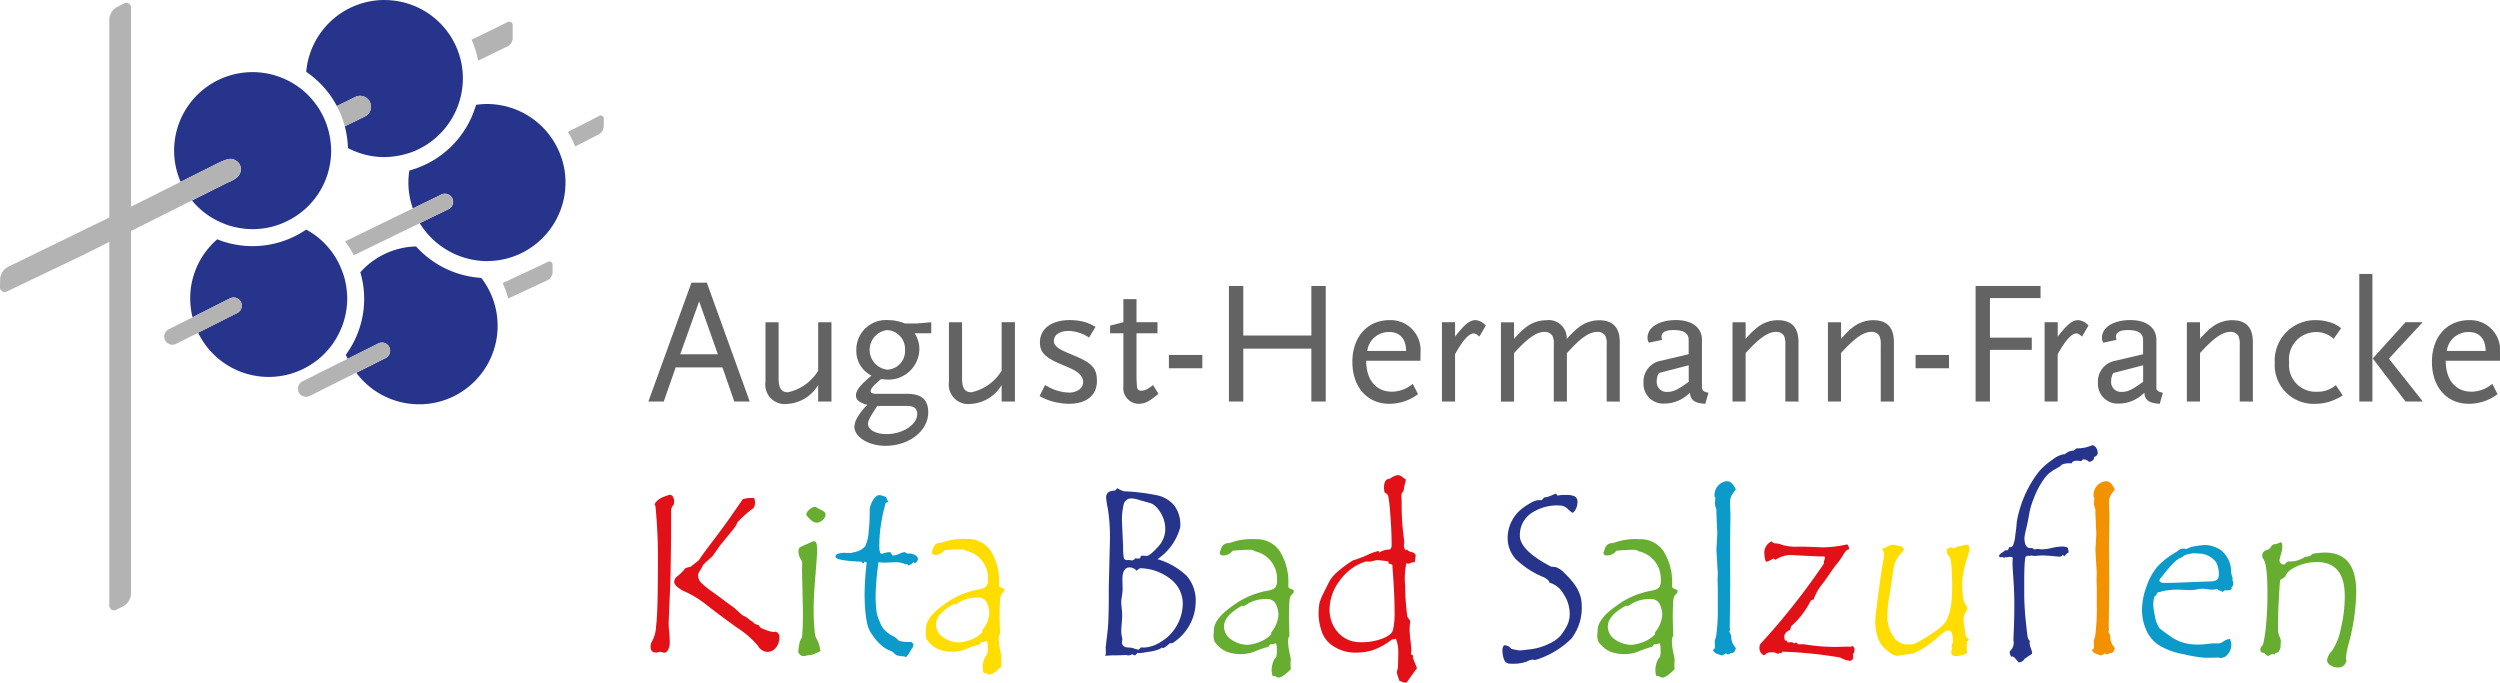 <svg xmlns="http://www.w3.org/2000/svg" id="Ebene_1" data-name="Ebene 1" viewBox="0 0 222.682 60.797"><defs><style>.cls-1{fill:#646363;}.cls-2{fill:#27348b;}.cls-3{fill:#b3b3b3;}.cls-4{fill:#e21017;}.cls-5{fill:#67ad2f;}.cls-6{fill:#0c9acb;}.cls-7{fill:#fd0;}.cls-8{fill:#f39200;}</style></defs><title>AHFKita_BS_Logo_2019</title><path class="cls-1" d="M240.057,268.774l-1.685,4.708h3.352Zm3.132,8.918-1.059-3.04h-4.163l-1.061,3.04h-1.371l3.835-10.586h1.372l3.82,10.586Z" transform="translate(-177.782 -241.928)"></path><path class="cls-1" d="M250.658,277.692v-1.465a3.44,3.44,0,0,1-2.807,1.684,1.731,1.731,0,0,1-1.886-1.98v-5.3h1.169v5.006c0,.872.25,1.231.842,1.231a4.2,4.2,0,0,0,2.682-1.918v-4.319h1.185v7.063Z" transform="translate(-177.782 -241.928)"></path><path class="cls-1" d="M256.8,271.331a1.774,1.774,0,0,0,.016,3.523,1.649,1.649,0,0,0,1.576-1.76,1.671,1.671,0,0,0-1.592-1.763m1.762,6.752h-2.635l-.233.358c-.452.7-.594.982-.594,1.247,0,.53.7.905,1.655.905,1.433,0,2.727-.842,2.727-1.793,0-.484-.3-.717-.92-.717m.686-6.472a2.535,2.535,0,0,1,.423,1.466,2.754,2.754,0,0,1-2.746,2.665c-.093,0-.233-.014-.436-.029-.047,0-.125-.017-.234-.017-.655.546-.92.859-.92,1.061,0,.186.156.25.592.25h2.635c1.31,0,1.9.514,1.9,1.651,0,1.654-1.7,2.98-3.819,2.98-1.482,0-2.759-.781-2.759-1.7a1.752,1.752,0,0,1,.217-.734,5.04,5.04,0,0,1,.936-1.216c-.717-.2-1.014-.435-1.014-.841,0-.453.437-.982,1.388-1.762a2.444,2.444,0,0,1-1.355-2.245,2.645,2.645,0,0,1,2.822-2.7,3.969,3.969,0,0,1,1.5.3h1.075l1.278-.108v.981Z" transform="translate(-177.782 -241.928)"></path><path class="cls-1" d="M267,277.692v-1.465a3.44,3.44,0,0,1-2.807,1.684,1.731,1.731,0,0,1-1.886-1.98v-5.3h1.169v5.006c0,.872.25,1.231.842,1.231A4.2,4.2,0,0,0,267,274.948v-4.319h1.185v7.063Z" transform="translate(-177.782 -241.928)"></path><path class="cls-1" d="M273.029,277.9a5.714,5.714,0,0,1-.982-.1,5.013,5.013,0,0,1-1.668-.592l.483-.982c.234.125.4.218.53.28a4.115,4.115,0,0,0,1.622.391c.716,0,1.246-.391,1.246-.937a.929.929,0,0,0-.14-.483c-.28-.405-.608-.608-1.871-1.122-1.372-.577-1.839-1.061-1.839-1.917,0-1.233,1.027-2,2.682-2a5.974,5.974,0,0,1,.9.079,4,4,0,0,1,1.372.529l-.577.951a3.166,3.166,0,0,0-1.013-.467,3.024,3.024,0,0,0-.81-.125c-.795,0-1.31.359-1.31.888a.613.613,0,0,0,.171.437c.281.282.469.389,1.747.92,1.5.624,1.917,1.107,1.917,2.214,0,1.263-.919,2.028-2.463,2.028" transform="translate(-177.782 -241.928)"></path><path class="cls-1" d="M279.2,277.9a1.4,1.4,0,0,1-1.356-1.576v-4.709h-1.185v-.685l1.185-.3v-2.058h1.169v2.058h1.871v.982h-1.871v4.023l.015.312c.016.218.016.358.031.436.016.234.157.345.4.345.3,0,.531-.125,1.029-.5l.484.779c-.826.686-1.216.89-1.777.89" transform="translate(-177.782 -241.928)"></path><rect class="cls-1" x="104.117" y="31.617" width="2.978" height="1.185"></rect><polygon class="cls-1" points="116.807 35.764 116.807 31.055 110.743 31.055 110.743 35.764 109.464 35.764 109.464 25.473 110.743 25.473 110.743 29.886 116.807 29.886 116.807 25.473 118.087 25.473 118.087 35.764 116.807 35.764"></polygon><path class="cls-1" d="M301.5,271.5a1.933,1.933,0,0,0-1.932,1.685h3.461c-.016-1.091-.561-1.685-1.529-1.685m-2.026,2.558c0,1.714.873,2.759,2.307,2.759a2.932,2.932,0,0,0,1.84-.7l.468.92a4.251,4.251,0,0,1-2.558.859c-1.963,0-3.289-1.5-3.289-3.728s1.326-3.726,3.336-3.726a2.669,2.669,0,0,1,2.73,2.931v.687Z" transform="translate(-177.782 -241.928)"></path><path class="cls-1" d="M309.556,271.908c-.234-.2-.359-.281-.5-.281-.436,0-1,.64-1.668,1.855v4.21H306.22v-7.063h1.169v1.279c.874-1.123,1.31-1.466,1.839-1.466a1.406,1.406,0,0,1,.9.484Z" transform="translate(-177.782 -241.928)"></path><path class="cls-1" d="M320.891,277.692v-5a1.7,1.7,0,0,0-.108-.828.785.785,0,0,0-.719-.374c-.654,0-1.356.437-2.384,1.544l-.329.344v4.318h-1.169v-5a1.7,1.7,0,0,0-.108-.828.782.782,0,0,0-.719-.374c-.716,0-1.48.532-2.713,1.888v4.318h-1.168v-7.063h1.168v1.482a7.062,7.062,0,0,1,.967-.967,2.978,2.978,0,0,1,1.888-.7,1.611,1.611,0,0,1,1.84,1.683,7.19,7.19,0,0,1,.981-.981,2.975,2.975,0,0,1,1.887-.7c1.246,0,1.855.639,1.855,1.964v5.286Z" transform="translate(-177.782 -241.928)"></path><path class="cls-1" d="M328.2,274.465l-2.649.686a1.354,1.354,0,0,0-.2.764.875.875,0,0,0,.95.919c.531,0,.89-.171,1.9-.9Zm1.481,3.431c-.966-.064-1.31-.313-1.372-.983a3.792,3.792,0,0,1-.749.562,3.153,3.153,0,0,1-1.5.4,1.759,1.759,0,0,1-1.886-1.855,1.877,1.877,0,0,1,1.574-1.964l2.448-.578V272.2c0-.577-.436-.873-1.341-.873-.732,0-1.076.2-1.076.608a.7.7,0,0,0,.063.265l-1.186.25a.708.708,0,0,1-.124-.436c0-.936,1.029-1.576,2.542-1.576,1.418,0,2.307.671,2.307,1.762v4.335c.031.188.218.312.578.374Z" transform="translate(-177.782 -241.928)"></path><path class="cls-1" d="M336.808,277.692v-5a2.019,2.019,0,0,0-.108-.828.765.765,0,0,0-.718-.374c-.718,0-1.48.532-2.713,1.888v4.318H332.1v-7.063h1.17v1.482a6.843,6.843,0,0,1,.967-.967,2.971,2.971,0,0,1,1.886-.7c1.247,0,1.855.639,1.855,1.964v5.286Z" transform="translate(-177.782 -241.928)"></path><path class="cls-1" d="M345.305,277.692v-5a2.014,2.014,0,0,0-.109-.828.764.764,0,0,0-.718-.374c-.718,0-1.48.532-2.712,1.888v4.318H340.6v-7.063h1.17v1.482a6.847,6.847,0,0,1,.966-.967,2.971,2.971,0,0,1,1.886-.7c1.247,0,1.856.639,1.856,1.964v5.286Z" transform="translate(-177.782 -241.928)"></path><rect class="cls-1" x="170.626" y="31.617" width="2.978" height="1.185"></rect><polygon class="cls-1" points="177.251 26.55 177.251 30.074 180.976 30.074 180.976 31.165 177.251 31.165 177.251 35.764 175.971 35.764 175.971 25.473 181.757 25.473 181.757 26.55 177.251 26.55"></polygon><path class="cls-1" d="M363.235,271.908c-.233-.2-.359-.281-.5-.281-.436,0-1,.64-1.669,1.855v4.21H359.9v-7.063h1.17v1.279c.873-1.123,1.31-1.466,1.84-1.466a1.407,1.407,0,0,1,.9.484Z" transform="translate(-177.782 -241.928)"></path><path class="cls-1" d="M368.676,274.465l-2.649.686a1.352,1.352,0,0,0-.2.764.874.874,0,0,0,.949.919c.532,0,.891-.171,1.9-.9Zm1.482,3.431c-.967-.064-1.31-.313-1.372-.983a3.822,3.822,0,0,1-.749.562,3.156,3.156,0,0,1-1.5.4,1.759,1.759,0,0,1-1.887-1.855,1.879,1.879,0,0,1,1.574-1.964l2.448-.578V272.2c0-.577-.436-.873-1.34-.873-.733,0-1.076.2-1.076.608a.69.69,0,0,0,.062.265l-1.185.25a.7.7,0,0,1-.123-.436c0-.936,1.027-1.576,2.541-1.576,1.418,0,2.306.671,2.306,1.762v4.335c.031.188.219.312.578.374Z" transform="translate(-177.782 -241.928)"></path><path class="cls-1" d="M377.282,277.692v-5a2.019,2.019,0,0,0-.108-.828.766.766,0,0,0-.718-.374c-.718,0-1.482.532-2.713,1.888v4.318h-1.171v-7.063h1.171v1.482a6.843,6.843,0,0,1,.967-.967,2.971,2.971,0,0,1,1.886-.7c1.247,0,1.855.639,1.855,1.964v5.286Z" transform="translate(-177.782 -241.928)"></path><path class="cls-1" d="M385.982,277.411a4.155,4.155,0,0,1-1.965.485,3.454,3.454,0,0,1-3.617-3.65,3.6,3.6,0,0,1,3.7-3.8,3.865,3.865,0,0,1,1.044.141,3.017,3.017,0,0,1,1.168.576l-.669.951a2.206,2.206,0,0,0-1.591-.607,2.41,2.41,0,0,0-2.369,2.682,2.373,2.373,0,0,0,2.463,2.634,2.5,2.5,0,0,0,1.7-.592l.607.92a4.057,4.057,0,0,1-.467.264" transform="translate(-177.782 -241.928)"></path><path class="cls-1" d="M392.047,277.691l-2.916-3.835,2.916-3.226h1.527l-3.009,3.242,3.025,3.819Zm-4.116-11.365H389.1v11.365h-1.168Z" transform="translate(-177.782 -241.928)"></path><path class="cls-1" d="M397.658,271.5a1.934,1.934,0,0,0-1.933,1.685h3.461c-.016-1.091-.561-1.685-1.528-1.685m-2.027,2.558c0,1.714.873,2.759,2.308,2.759a2.93,2.93,0,0,0,1.839-.7l.468.92a4.246,4.246,0,0,1-2.557.859c-1.964,0-3.289-1.5-3.289-3.728s1.325-3.726,3.336-3.726a2.668,2.668,0,0,1,2.729,2.931v.687Z" transform="translate(-177.782 -241.928)"></path><path class="cls-2" d="M214.844,263.879a6.9,6.9,0,0,0-4.967,2.3,8.4,8.4,0,0,1-1.28,7.334l-.014.017c.05.121.107.24.164.359l2.729-1.367a.727.727,0,0,1,.658,1.3l-2.618,1.312a6.99,6.99,0,0,0,11.2-8.37c-.022-.029-.048-.054-.07-.084A8.511,8.511,0,0,1,214.844,263.879Z" transform="translate(-177.782 -241.928)"></path><path class="cls-2" d="M227.807,256.029a7,7,0,0,0-6.651-4.837,7.089,7.089,0,0,0-.971.074,8.508,8.508,0,0,1-5.943,5.851,7.077,7.077,0,0,0-.084,1.072,7,7,0,0,0,.346,2.164c.015.047.035.092.051.14l2.524-1.23a.726.726,0,1,1,.635,1.305l-2.543,1.238a6.661,6.661,0,0,0,.4.59,7.1,7.1,0,0,0,5.586,2.791c.069,0,.137-.006.205-.009a6.978,6.978,0,0,0,1.96-.337h0a7,7,0,0,0,4.49-8.813Z" transform="translate(-177.782 -241.928)"></path><path class="cls-2" d="M208.684,268a7.009,7.009,0,0,0-.2-1.23,6.854,6.854,0,0,0-.3-.888,6.937,6.937,0,0,0-2.358-3.022,6.835,6.835,0,0,0-.772-.483,8.47,8.47,0,0,1-7.4,1.058c-.178-.057-.35-.125-.521-.192a7.06,7.06,0,0,0-1.073,1.164h0a6.949,6.949,0,0,0-1.337,4.1,7.057,7.057,0,0,0,.209,1.682l.388-.2.688-.347,2.253-1.135a.726.726,0,1,1,.661,1.293l-2.42,1.219-.676.34-.4.2a6.988,6.988,0,0,0,11.46,1.656,7.614,7.614,0,0,0,.488-.593c.036-.051.067-.1.1-.153a7,7,0,0,0,1.236-3.953C208.715,268.346,208.7,268.17,208.684,268Z" transform="translate(-177.782 -241.928)"></path><path class="cls-2" d="M212.02,241.928a7,7,0,0,0-6.963,6.4,8.463,8.463,0,0,1,2.731,3.046l1.651-.811a.969.969,0,0,1,.855,1.739l-1.8.88a8.509,8.509,0,0,1,.279,1.933,6.972,6.972,0,0,0,3.244.806,7.067,7.067,0,0,0,.972-.078,6.79,6.79,0,0,0,.849-.173,6.938,6.938,0,0,0,.928-.315,7.027,7.027,0,0,0,3.635-3.588,7.294,7.294,0,0,0,.337-.929,6.973,6.973,0,0,0-6.721-8.905Z" transform="translate(-177.782 -241.928)"></path><path class="cls-2" d="M207.266,255.03a6.9,6.9,0,0,0-.143-1.123,7.005,7.005,0,0,0-1.948-3.554,6.755,6.755,0,0,0-.865-.72,6.9,6.9,0,0,0-.778-.478,7.027,7.027,0,0,0-1.086-.457h0a6.985,6.985,0,0,0-8.575,9.426l3.293-1.649c.77-.367,1-.416,1.285-.386a1.079,1.079,0,0,1,.687.481,1,1,0,0,1,.018.813c-.1.171-.169.435-1.123.824l-3.149,1.579a6.929,6.929,0,0,0,2.064,1.7,6.784,6.784,0,0,0,.806.372c.122.049.245.1.371.139.22.07.44.126.661.174a6.882,6.882,0,0,0,4.448-.49,7.143,7.143,0,0,0,.932-.522,7.3,7.3,0,0,0,.713-.541,6.946,6.946,0,0,0,2.061-3.111,7.177,7.177,0,0,0,.314-1.555c.017-.2.029-.408.029-.609C207.279,255.241,207.271,255.135,207.266,255.03Zm-.238-1.153a.134.134,0,0,0,.026-.009l.007.04C207.051,253.9,207.039,253.889,207.028,253.877Z" transform="translate(-177.782 -241.928)"></path><path class="cls-3" d="M223.016,246.044a.851.851,0,0,0,.435-.7v-1.181c0-.266-.265-.363-.5-.247l-3.165,1.55a8.493,8.493,0,0,1,.585,1.868Z" transform="translate(-177.782 -241.928)"></path><path class="cls-3" d="M231.127,252.266l-2.767,1.415a8.532,8.532,0,0,1,.658,1.293l2.109-1.085a.86.86,0,0,0,.433-.7v-.655A.276.276,0,0,0,231.127,252.266Z" transform="translate(-177.782 -241.928)"></path><path class="cls-3" d="M226.566,265.264l-3.9,1.827-.114.055a8.454,8.454,0,0,1,.5,1.372l.147-.068,3.367-1.572a.847.847,0,0,0,.436-.7v-.644A.281.281,0,0,0,226.566,265.264Z" transform="translate(-177.782 -241.928)"></path><path class="cls-3" d="M210.735,251a.966.966,0,0,0-1.3-.442l-1.651.811a8.5,8.5,0,0,1,.709,1.808l1.8-.88A.97.97,0,0,0,210.735,251Z" transform="translate(-177.782 -241.928)"></path><path class="cls-3" d="M199.134,256.57a1.079,1.079,0,0,0-.687-.481c-.283-.03-.515.019-1.285.386l-3.293,1.649-.051.026-.618.309-.051.027-.625.313-.052.026-2.307,1.155-.711.356v-17.66a.428.428,0,0,0-.673-.416l-.59.3a1.339,1.339,0,0,0-.673,1.09V261.3l-.655.322-8.379,4.081a1.351,1.351,0,0,0-.69,1.082l-.011.651a.429.429,0,0,0,.666.428L184.442,265c.373-.179.982-.478,1.352-.663l1.034-.519.69-.345V295.8a.429.429,0,0,0,.673.416l.59-.3a1.336,1.336,0,0,0,.673-1.09V262.5l.672-.336,3.338-1.671.045-.024.637-.319.044-.022.644-.322.046-.023,3.149-1.579c.954-.389,1.021-.653,1.123-.824A1,1,0,0,0,199.134,256.57Z" transform="translate(-177.782 -241.928)"></path><path class="cls-3" d="M199.242,268.827a.728.728,0,0,0-.978-.317l-2.253,1.135-.688.347-.388.2-.288.144-.4.2-.676.34-.765.384a.727.727,0,0,0,.3,1.374.712.712,0,0,0,.36-.078l.622-.313.67-.338.405-.2.269-.137.4-.2.676-.34,2.42-1.219A.724.724,0,0,0,199.242,268.827Z" transform="translate(-177.782 -241.928)"></path><path class="cls-3" d="M218.05,259.6a.727.727,0,0,0-.971-.336l-2.524,1.23-.054.026-.623.3-.053.025-.63.305-.052.027-4.627,2.252a8.445,8.445,0,0,1,.762,1.2c.006.012.013.022.019.035l4.469-2.176.049-.025,0-.009.03,0,.015-.007.59-.287.049-.023.626-.306.051-.026,2.543-1.238A.725.725,0,0,0,218.05,259.6Z" transform="translate(-177.782 -241.928)"></path><path class="cls-3" d="M212.453,272.838a.726.726,0,0,0-.977-.32l-2.729,1.367-.031.016-.032.016-.607.3-.067.034-.008,0-.04.019-.56.282-.065.032-2.622,1.314a.715.715,0,0,0-.384.6c0,.028,0,.054,0,.082a.66.66,0,0,0,.063.294.724.724,0,0,0,.622.4.7.7,0,0,0,.353-.079l2.658-1.331.443-.222,0,0,.174-.086.05-.034.005.006.122-.06.562-.283.084-.041.043-.021,2.618-1.312A.729.729,0,0,0,212.453,272.838Z" transform="translate(-177.782 -241.928)"></path><path class="cls-4" d="M246.851,298.187a.475.475,0,0,1,.352.471,1.479,1.479,0,0,1-.307.96.953.953,0,0,1-.769.376,1.027,1.027,0,0,1-.834-.547,8.311,8.311,0,0,0-1.844-1.6q-1.473-1.052-2.674-1.991a8.928,8.928,0,0,0-2.185-1.323c-.5-.287-.754-.546-.754-.772a.748.748,0,0,1,.161-.412,3.963,3.963,0,0,0,.825-.805,2.55,2.55,0,0,1,.472-.131q.171-.141.457-.361a2.15,2.15,0,0,0,.317-.272q.2-.34,1.061-1.472c.574-.753,1.048-1.393,1.424-1.914l1.4-2.01a2.962,2.962,0,0,1,.68-.1,1.6,1.6,0,0,1,.318.021.84.84,0,0,1,.08.372v.081a.831.831,0,0,1-.139.431,9.474,9.474,0,0,0-1.459,1.3q.021.181-.673.994l-.844,1.036-.664.944-.442.4c-.121.108-.214.195-.281.262a1.432,1.432,0,0,0-.121.13,3.713,3.713,0,0,1-.275.492.9.9,0,0,0-.176.393.991.991,0,0,0,.3.717,7.493,7.493,0,0,0,.951.769c.431.309.8.577,1.1.806s.518.382.637.462a4.734,4.734,0,0,1,.51.422c.216.2.379.345.486.433a1.789,1.789,0,0,1,.5.291,1.517,1.517,0,0,0,.3.222.76.76,0,0,1,.246.22c.06.029.141.057.24.092a.831.831,0,0,1,.192.079v.02c0,.115.187.235.564.362a3.617,3.617,0,0,0,.672.192.662.662,0,0,0,.191-.04m-10.683-11.2a.218.218,0,0,1-.061-.1c0-.108.086-.238.256-.389a1.962,1.962,0,0,1,.668-.365l.373-.131h.061a.308.308,0,0,1,.259.171.778.778,0,0,1,.112.441,2.135,2.135,0,0,1-.04.273.709.709,0,0,0-.232.551v.412q0,4.353-.11,6.934t-.11,2.654c0,.155.015.414.05.78s.049.661.049.889a1.459,1.459,0,0,1-.145.695c-.1.179-.212.27-.347.27a.668.668,0,0,1-.17-.04.632.632,0,0,0-.2-.042.6.6,0,0,0-.151.031.771.771,0,0,1-.221.032c-.316,0-.472-.179-.472-.533,0-.041.014-.145.039-.313a3.066,3.066,0,0,0,.453-1.522q.162-1.223.161-5.573a47.453,47.453,0,0,0-.221-5.126" transform="translate(-177.782 -241.928)"></path><path class="cls-5" d="M250.435,287.07a3.13,3.13,0,0,0,.522.292c.242.115.361.251.361.412a.672.672,0,0,1-.261.467.766.766,0,0,1-.522.247.91.91,0,0,1-.617-.332,1.536,1.536,0,0,1-.327-.382.7.7,0,0,1,.276-.442.8.8,0,0,1,.537-.262Zm.461,12.805q0,.06-.433.236a2.212,2.212,0,0,1-.545.176h-.061a1.064,1.064,0,0,0-.258.04,1.042,1.042,0,0,1-.217.04.5.5,0,0,1-.343-.135c-.1-.09-.152-.163-.152-.216a4.13,4.13,0,0,1,.081-.659,1.437,1.437,0,0,1,.251-.658,22.617,22.617,0,0,0,.081-2.362l-.081-3.647.019-.634a.953.953,0,0,0-.166-.372,1.254,1.254,0,0,1-.166-.663.385.385,0,0,1,.127-.327,3.216,3.216,0,0,1,.582-.287l.576-.252a.311.311,0,0,1,.121-.019c.168,0,.254.262.254.783q0,.442-.156,2.3t-.157,3.011c0,.435.013.845.036,1.23s.048.679.076.88a1.5,1.5,0,0,0,.181.553,2.047,2.047,0,0,1,.28.944c.027.015.051.028.07.041" transform="translate(-177.782 -241.928)"></path><path class="cls-6" d="M258.379,291.08c.006.04.047.075.12.106a.855.855,0,0,0,.121.044h.11a1.053,1.053,0,0,1,.573.151.414.414,0,0,1,.241.338c0,.134-.094.262-.28.388l-.122-.129a.637.637,0,0,1-.482.308l-.061-.121-.121.041a2.159,2.159,0,0,0-.9-.2l-.945.039c-.134,0-.335-.014-.6-.039a24.376,24.376,0,0,0-.26,3.069c0,.276.015.6.044.961a3.533,3.533,0,0,0,.176.9c.088.23.174.444.262.637a1.8,1.8,0,0,0,.442.58,2.247,2.247,0,0,0,.577.408,1.392,1.392,0,0,1,.463.337q.2.215,1.02.215h.2c.126.1.19.185.19.252a.75.75,0,0,1-.146.341c-.1.155-.174.285-.23.393a1.459,1.459,0,0,1-.288.351h-.039a.088.088,0,0,1-.081-.06,2.261,2.261,0,0,1-.623-.079c0,.012-.007.018-.02.018a.256.256,0,0,1-.095-.054.661.661,0,0,0-.146-.085.623.623,0,0,0-.292-.252,2.863,2.863,0,0,1-.838-.474,4.511,4.511,0,0,1-.8-.885,2.956,2.956,0,0,1-.518-1.056,10.249,10.249,0,0,1-.171-1.164q-.064-.678-.065-1.453a24.026,24.026,0,0,1,.19-2.878l-.211-.07-.059.131h-.14l-.041-.131q-2.333-.088-2.331-.446a.294.294,0,0,1,.146-.234,1.925,1.925,0,0,1,.848-.1h.392l.422-.1a1.554,1.554,0,0,0,.453-.18,1.627,1.627,0,0,0,.387-.323,3.558,3.558,0,0,0,.306-1.336,11.633,11.633,0,0,0,.09-1.5v-.413a1.64,1.64,0,0,1,.141-.542,1.552,1.552,0,0,1,.347-.552c.137-.134.237-.2.3-.2a1.324,1.324,0,0,1,.423.076,1.061,1.061,0,0,1,.251.105.419.419,0,0,1,.069.156.6.6,0,0,0,.1.2v.04c0,.026-.025.047-.074.059a.248.248,0,0,0-.1.04c-.015.014-.024.028-.036.041s-.057.2-.145.542-.161.7-.22,1.046-.109.691-.141,1.026a9.556,9.556,0,0,0-.051,1,2.587,2.587,0,0,0,.06.794.2.2,0,0,0,.171.089,1.288,1.288,0,0,0,.256-.065,1.25,1.25,0,0,1,.377-.065.493.493,0,0,1,.151.02l.121.251a.5.5,0,0,0,.161.021,1.436,1.436,0,0,0,.427-.136,2.554,2.554,0,0,1,.548-.177" transform="translate(-177.782 -241.928)"></path><path class="cls-7" d="M265.271,298.066a2.68,2.68,0,0,0,.633-1.528,2.3,2.3,0,0,0-.206-.894.8.8,0,0,0-.819-.483,2.993,2.993,0,0,0-1.929.593H262.7q-1.548.855-1.548,1.808a1.352,1.352,0,0,0,.638,1.131,2.474,2.474,0,0,0,1.483.457,3.619,3.619,0,0,0,.844-.19,2.817,2.817,0,0,0,1.156-.713Zm1.98-3.568a.4.4,0,0,1-.136.221.883.883,0,0,0-.185.251,2.165,2.165,0,0,0-.082.588c-.02.319-.03.789-.03,1.413l.041,1.356a.254.254,0,0,1-.092.192,2.566,2.566,0,0,0-.019.371,4.851,4.851,0,0,0,.12.944l.11.533-.019.492.019.433q-.721.723-1.074.724a.548.548,0,0,1-.191-.072.6.6,0,0,0-.261-.069h-.06a1.847,1.847,0,0,1-.082-.5,2.059,2.059,0,0,1,.232-.945c.073-.094.13-.168.166-.222a1.68,1.68,0,0,0,.056-.6c0-.381-.041-.574-.122-.574a.759.759,0,0,0-.125.041.6.6,0,0,1-.226.04h-.081a.341.341,0,0,0-.15.211,8.423,8.423,0,0,0-1.317.453,3.448,3.448,0,0,1-1.125.2,3.366,3.366,0,0,1-1.066-.156,2.061,2.061,0,0,1-.794-.462,2.841,2.841,0,0,1-.417-.458,1.41,1.41,0,0,1-.1-.652l.02-.252v-.08q0-1,1.563-2.111a7.315,7.315,0,0,1,2.919-1.337,3.865,3.865,0,0,0,.562-.125.753.753,0,0,0,.338-.216,1.154,1.154,0,0,0,.136-.693,2.435,2.435,0,0,0-1.89-2.432,1.045,1.045,0,0,1-.166-.081.389.389,0,0,0-.186-.061,13.831,13.831,0,0,0-1.629.081,1.056,1.056,0,0,1-.8.413c-.22,0-.332-.078-.332-.232,0-.006.05-.149.147-.428a.652.652,0,0,1,.7-.417,5.4,5.4,0,0,1,2.311-.341,2.414,2.414,0,0,1,2.09,1.045,5.1,5.1,0,0,1,.744,2.985v.14a.474.474,0,0,0,.283.192c.133.04.2.1.2.181Z" transform="translate(-177.782 -241.928)"></path><path class="cls-2" d="M280.881,291.733a6.333,6.333,0,0,1,2.614,1.5,3.367,3.367,0,0,1,.791,2.36,4.391,4.391,0,0,1-2.083,3.626h-.225a2.081,2.081,0,0,1-.374.317.787.787,0,0,1-.231.123c-.035,0-.065-.027-.092-.082,0,.035-.08.093-.242.175a3.744,3.744,0,0,1-.953.236q-.713.113-.733.112a.855.855,0,0,1-.235-.021l-.227.226-.3-.1a.458.458,0,0,1-.287.1.411.411,0,0,1-.215-.041q-.258.03-.9.036a8.778,8.778,0,0,0-.965.046.92.92,0,0,0,.062-.39l-.021-.359.134-1.128q.072-.564.1-1.138c.017-.382.029-.762.037-1.138s.009-.8.009-1.282v-.717l.1-4.072a16.528,16.528,0,0,0-.169-2.8,8.7,8.7,0,0,1-.17-1.087c0-.4.268-.606.8-.606l.2-.215a2.383,2.383,0,0,0,.594.277,17.52,17.52,0,0,1,2.918.349,2.682,2.682,0,0,1,1.568.93,2.814,2.814,0,0,1,.528,1.771v.123A4.952,4.952,0,0,1,280.881,291.733Zm-1.46,7.854a1.584,1.584,0,0,0,.3.021,3.111,3.111,0,0,0,1.5-.534,3.826,3.826,0,0,0,1.4-1.463,3.954,3.954,0,0,0,.513-1.936,2.761,2.761,0,0,0-1.024-2.121,4.48,4.48,0,0,0-2.793-1.012c-.055.035-.155.111-.3.227a.8.8,0,0,0-.605-.3q-.654,0-.654,1.058l.02.821a4.6,4.6,0,0,1-.061.662,4.532,4.532,0,0,0-.062.55c0,.116.013.3.041.554s.041.449.041.585c0,.178-.014.432-.041.76s-.041.572-.041.73a2.392,2.392,0,0,0,.051.421l.052.256-.041.257q0,.483.634.483a1.5,1.5,0,0,1,.466.091,1.392,1.392,0,0,0,.394.093Zm-.021-8.141a1,1,0,0,1,.235-.021l.286.021q.257,0,.956-.754a2.341,2.341,0,0,0,.7-1.616,2.945,2.945,0,0,0-.061-.6,2.755,2.755,0,0,0-.185-.559,3.155,3.155,0,0,0-.3-.523,2.264,2.264,0,0,0-.389-.426,1.05,1.05,0,0,0-.362-.215l-1.013-.287a2.826,2.826,0,0,0-.645-.143.7.7,0,0,0-.736.476,5.814,5.814,0,0,0-.163,1.666l.1,2.2a4.876,4.876,0,0,0,.056.923.28.28,0,0,0,.3.235l.133-.02.245.041a.357.357,0,0,0,.338-.185l.224.021.215-.021Z" transform="translate(-177.782 -241.928)"></path><path class="cls-5" d="M293.032,294.614a.4.4,0,0,1-.139.225,1,1,0,0,0-.189.257,2.335,2.335,0,0,0-.082.6c-.021.325-.03.8-.03,1.44l.041,1.385a.254.254,0,0,1-.093.194,2.36,2.36,0,0,0-.021.38,4.868,4.868,0,0,0,.123.964l.114.543-.022.5.022.44q-.738.738-1.1.738a.556.556,0,0,1-.195-.071.6.6,0,0,0-.266-.072h-.062a1.874,1.874,0,0,1-.082-.513,2.1,2.1,0,0,1,.236-.964c.075-.1.132-.171.169-.225a1.707,1.707,0,0,0,.057-.615c0-.39-.042-.584-.124-.584a.588.588,0,0,0-.127.041.657.657,0,0,1-.231.041h-.082a.343.343,0,0,0-.154.214,8.542,8.542,0,0,0-1.345.462,3.5,3.5,0,0,1-1.148.2,3.421,3.421,0,0,1-1.086-.159,2.083,2.083,0,0,1-.81-.471,3.008,3.008,0,0,1-.426-.467,1.448,1.448,0,0,1-.1-.666l.022-.257V298.1q0-1.026,1.593-2.153a7.476,7.476,0,0,1,2.979-1.364,4.273,4.273,0,0,0,.575-.128.779.779,0,0,0,.343-.22,1.17,1.17,0,0,0,.139-.708,2.483,2.483,0,0,0-1.928-2.482.951.951,0,0,1-.169-.082.4.4,0,0,0-.191-.061,13.886,13.886,0,0,0-1.66.082,1.082,1.082,0,0,1-.82.421c-.227,0-.339-.08-.339-.237,0-.007.05-.151.149-.435a.664.664,0,0,1,.712-.426,5.484,5.484,0,0,1,2.359-.349,2.467,2.467,0,0,1,2.133,1.067,5.2,5.2,0,0,1,.759,3.046v.143a.479.479,0,0,0,.287.194c.137.041.2.1.2.185Zm-2.02,3.64a2.728,2.728,0,0,0,.646-1.558,2.347,2.347,0,0,0-.21-.914.82.82,0,0,0-.836-.492,3.059,3.059,0,0,0-1.969.606h-.257q-1.579.871-1.578,1.845a1.383,1.383,0,0,0,.65,1.154,2.534,2.534,0,0,0,1.513.467,3.7,3.7,0,0,0,.861-.2,2.9,2.9,0,0,0,1.18-.727Z" transform="translate(-177.782 -241.928)"></path><path class="cls-4" d="M303.994,301.443l-.923,1.282h-.277a.624.624,0,0,0-.338-.123,4.833,4.833,0,0,1-.267-.82,1.7,1.7,0,0,0,.123-.616l.021-1.148a3.191,3.191,0,0,0-.215-1.2.414.414,0,0,1-.195.051.431.431,0,0,0-.2.051,5.819,5.819,0,0,1-1.722.939,5.262,5.262,0,0,1-1.436.2,3.571,3.571,0,0,1-1.973-.544,2.5,2.5,0,0,1-1.1-1.395,4.966,4.966,0,0,1-.256-1.342,5.834,5.834,0,0,1,.072-1.123,4.96,4.96,0,0,1,.39-.954q.319-.641.509-1.015a3.289,3.289,0,0,1,.78-.887,10.217,10.217,0,0,1,1.3-.954,10.71,10.71,0,0,0,1.33-.5,4.315,4.315,0,0,1,.961-.344l.062.144a1.644,1.644,0,0,1,.821-.267h.02q.256,0,.257-.4,0-1.312-.123-2.774a13.037,13.037,0,0,0-.184-1.62.549.549,0,0,0-.308-.272,1.54,1.54,0,0,1-.062-.461q0-.78.521-.78a1.583,1.583,0,0,1,.714-.328.7.7,0,0,1,.392.174,1.262,1.262,0,0,0,.271.18c.027,0,.04.046.04.128a2.138,2.138,0,0,1-.087.348,2.323,2.323,0,0,0-.1.575.594.594,0,0,0-.2.523l.021.523a21.707,21.707,0,0,0,.118,2.553q.117.954.117,1.015a.765.765,0,0,1-.02.134.688.688,0,0,0-.021.143.653.653,0,0,0,.163.4l.152-.062c.027.1.125.164.294.205.326.069.471.207.437.416s-.059.377-.071.507h-.082a.739.739,0,0,0-.273.067.74.74,0,0,1-.21.067.372.372,0,0,1-.164-.041.018.018,0,0,0-.02-.021,6.781,6.781,0,0,0-.113,2.01,22.241,22.241,0,0,0,.195,2.769q.164.225.266.4a4.375,4.375,0,0,0-.061.7,9.028,9.028,0,0,0,.077,1.036q.076.647.076.892l-.03.257a.132.132,0,0,0,.1.123c.065.027.1.055.1.082v.02l-.041.133Zm-2.536-9.5a3.751,3.751,0,0,0-.463-.072l-.442-.052a1.829,1.829,0,0,0-.433.062l-.226.062h-.462a4.457,4.457,0,0,0-2.3,1.687,4.236,4.236,0,0,0-.92,2.517,3.032,3.032,0,0,0,.775,2.148,2.647,2.647,0,0,0,2.039.836,5.2,5.2,0,0,0,1.864-.312c.544-.209.865-.458.96-.745A6.893,6.893,0,0,0,302,296.3q0-1.435-.2-4.07c-.2-.068-.313-.109-.34-.123Z" transform="translate(-177.782 -241.928)"></path><path class="cls-2" d="M317.826,287.6a3.8,3.8,0,0,1-.42-.359,1.022,1.022,0,0,0-.719-.287,4.093,4.093,0,0,0-2.584.738,2.351,2.351,0,0,0-.943,1.947q0,1.311,2.8,2.77a2.629,2.629,0,0,1,.426.041,2.168,2.168,0,0,1,.809.59,6.6,6.6,0,0,1,.867.985,3.764,3.764,0,0,1,.452.882,2.735,2.735,0,0,1,.153.886,4.5,4.5,0,0,1-.913,3.015,7.787,7.787,0,0,1-3.25,1.917.727.727,0,0,0-.226-.041,1.322,1.322,0,0,0-.517.18,3.752,3.752,0,0,1-1.441.179.56.56,0,0,1-.549-.323,2.249,2.249,0,0,1-.159-.959.587.587,0,0,1,.144-.358h.082a.785.785,0,0,1,.553.317,5.2,5.2,0,0,0,.769.144q.113,0,.97-.108a5.013,5.013,0,0,0,1.62-.486,3.151,3.151,0,0,0,1.041-.728,5.971,5.971,0,0,0,.543-.836,2.268,2.268,0,0,0,.266-1.111,3.175,3.175,0,0,0-.569-1.788,2.017,2.017,0,0,0-1.247-.98v-.03q0-.174-.462-.44a7.827,7.827,0,0,1-2.525-1.629,2.75,2.75,0,0,1-.723-1.9,3.2,3.2,0,0,1,.117-.861,3.433,3.433,0,0,1,.344-.805,3.351,3.351,0,0,1,.559-.708,4.72,4.72,0,0,1,.9-.651,1.99,1.99,0,0,1,.79-.328h.317a2.777,2.777,0,0,0,.226-.235,2.008,2.008,0,0,0,.606-.164c.224-.1.369-.155.429-.175a.334.334,0,0,1,.145.175,2.77,2.77,0,0,1,.584-.062h.215a1.727,1.727,0,0,1,.728.123.52.52,0,0,1,.256.523,1.359,1.359,0,0,1-.148.621C318.04,287.472,317.935,287.579,317.826,287.6Z" transform="translate(-177.782 -241.928)"></path><path class="cls-5" d="M327.219,294.614a.4.4,0,0,1-.139.225,1.013,1.013,0,0,0-.19.257,2.384,2.384,0,0,0-.082.6c-.02.325-.03.8-.03,1.44l.041,1.385a.251.251,0,0,1-.093.194,2.521,2.521,0,0,0-.02.38,4.868,4.868,0,0,0,.123.964l.113.543-.021.5.021.44q-.738.738-1.1.738a.558.558,0,0,1-.2-.071.591.591,0,0,0-.265-.072h-.063a1.874,1.874,0,0,1-.082-.513,2.1,2.1,0,0,1,.236-.964c.076-.1.132-.171.169-.225a1.707,1.707,0,0,0,.057-.615c0-.39-.041-.584-.123-.584a.571.571,0,0,0-.128.041.647.647,0,0,1-.23.041h-.082a.348.348,0,0,0-.155.214,8.562,8.562,0,0,0-1.343.462,3.515,3.515,0,0,1-1.149.2,3.421,3.421,0,0,1-1.086-.159,2.083,2.083,0,0,1-.81-.471,3.008,3.008,0,0,1-.426-.467,1.448,1.448,0,0,1-.1-.666l.022-.257V298.1q0-1.026,1.593-2.153a7.476,7.476,0,0,1,2.979-1.364,4.252,4.252,0,0,0,.574-.128.783.783,0,0,0,.344-.22,1.17,1.17,0,0,0,.139-.708,2.483,2.483,0,0,0-1.928-2.482.951.951,0,0,1-.169-.082.4.4,0,0,0-.191-.061,13.886,13.886,0,0,0-1.66.082,1.082,1.082,0,0,1-.82.421c-.227,0-.339-.08-.339-.237,0-.007.05-.151.149-.435a.664.664,0,0,1,.712-.426,5.484,5.484,0,0,1,2.359-.349,2.467,2.467,0,0,1,2.133,1.067,5.212,5.212,0,0,1,.758,3.046v.143a.482.482,0,0,0,.288.194c.136.041.2.1.2.185Zm-2.021,3.64a2.723,2.723,0,0,0,.647-1.558,2.365,2.365,0,0,0-.21-.914.82.82,0,0,0-.836-.492,3.059,3.059,0,0,0-1.969.606h-.257q-1.579.871-1.578,1.845a1.383,1.383,0,0,0,.65,1.154,2.534,2.534,0,0,0,1.513.467,3.7,3.7,0,0,0,.861-.2,2.893,2.893,0,0,0,1.179-.727Z" transform="translate(-177.782 -241.928)"></path><path class="cls-6" d="M332.4,299.671a1.084,1.084,0,0,1-.159.348.524.524,0,0,1-.322.09.363.363,0,0,1-.227.107.248.248,0,0,1-.173-.107,1.152,1.152,0,0,1-.349.2q-.8-.2-.8-.509v-.018c.109,0,.164-.086.164-.259v-.16l-.02-.295a2.358,2.358,0,0,1,.123-.419,16.858,16.858,0,0,0,.153-2.563v-1.829l-.02-.688.02-.589-.123-2.062.082-1.428-.082-1.848v-.348a1.481,1.481,0,0,1-.133-.6l.041-.383a.316.316,0,0,0-.082-.17,1.4,1.4,0,0,1,.18-.763,1.281,1.281,0,0,1,.44-.433,1.021,1.021,0,0,1,.519-.152c.293,0,.55.25.768.75a2.884,2.884,0,0,0-.38.514,1.551,1.551,0,0,0-.142.744l.041,1.027-.041,2.553.019,3.49-.041,3.973.022.161a.2.2,0,0,1-.082.187.807.807,0,0,1,.2.549,1.339,1.339,0,0,0,.205.647A3.4,3.4,0,0,1,332.4,299.671Z" transform="translate(-177.782 -241.928)"></path><path class="cls-4" d="M342.8,299.464a.411.411,0,0,1,.164.379.485.485,0,0,1-.144.359,1.009,1.009,0,0,1,.021.236c0,.232-.1.348-.3.348a2.122,2.122,0,0,1-.84-.287,36.811,36.811,0,0,0-5.1-.522c-.088,0-.133.048-.133.143a.5.5,0,0,1-.225-.061l-.041.143a1.291,1.291,0,0,0-.544-.184l-.287.03a.458.458,0,0,0-.287.123.347.347,0,0,1-.2.113c-.041,0-.114-.056-.221-.168a.679.679,0,0,1-.159-.478.567.567,0,0,1,.123-.4l.615-.677a61.382,61.382,0,0,0,4.994-6.424v-.062a.959.959,0,0,1,.051-.29.862.862,0,0,0,.052-.218c0-.054-.075-.081-.226-.081h-.42l-2.041-.1a2.474,2.474,0,0,0-1.681.379.059.059,0,0,1-.041.02.152.152,0,0,1-.087-.05.165.165,0,0,0-.1-.052l-.061.02a2.284,2.284,0,0,1-.554.267c-.048,0-.091-.082-.128-.246a1.974,1.974,0,0,1-.057-.44,1.1,1.1,0,0,1,.647-1.139.445.445,0,0,0,.379.184,1.642,1.642,0,0,1,.441.093,3.933,3.933,0,0,0,1.436.2h.727l1.6.062a10.864,10.864,0,0,0,2.143-.267.581.581,0,0,1,.164.359l-.021.1c-.123-.014-.26.1-.41.339s-.266.42-.348.543a3.058,3.058,0,0,1-.267.344,8.726,8.726,0,0,0-.534.722l-.686.985a4.813,4.813,0,0,0-.9,1.539.309.309,0,0,0-.277.143,7.372,7.372,0,0,1-1.722,2.226,1.718,1.718,0,0,1-.082.317q-.522.216-.522.616a.754.754,0,0,0,.082.347h.153l.062.155.328-.021a.268.268,0,0,1,.175.051c.041.034.068.052.082.052a.107.107,0,0,0,.1-.082.656.656,0,0,1,.277.164h.522a16.9,16.9,0,0,0,2.84.235l.748-.021h.441A.4.4,0,0,0,342.8,299.464Z" transform="translate(-177.782 -241.928)"></path><path class="cls-7" d="M351.807,290.779a1.272,1.272,0,0,1,.5-.2l.626-.133h.072c.136,0,.2.174.2.522l-.338,1.108a7.353,7.353,0,0,0-.236,1.056,6.8,6.8,0,0,0-.072.964,7.411,7.411,0,0,0,.072,1,1.827,1.827,0,0,0,.369.907.374.374,0,0,1,.021.133.818.818,0,0,1-.17.355,1.186,1.186,0,0,0-.169.671,5.076,5.076,0,0,0,.087.733c.059.339.089.547.093.626a.312.312,0,0,0,.153.225c.1.072.149.125.149.159,0,.054-.055.1-.164.143-.028.335-.041.54-.041.615,0,.253.034.394.1.421a3.166,3.166,0,0,1-1.056.287c-.281,0-.42-.116-.42-.348a.939.939,0,0,1,.071-.3.364.364,0,0,1-.03-.164.711.711,0,0,1,.055-.308.494.494,0,0,0,.057-.225,3.747,3.747,0,0,0-.062-.574c-.041-.247-.168-.37-.378-.37-.159,0-.452.2-.883.585A8.615,8.615,0,0,1,348.7,299.9a1.207,1.207,0,0,0-.42.215q-1.456.226-1.517.226a1.257,1.257,0,0,1-.662-.292,3.912,3.912,0,0,1-.656-.58,2.5,2.5,0,0,1-.441-.887,4.47,4.47,0,0,1-.19-1.348q0-.329.257-2.266t.4-2.774q.142-.836.143-.876a.771.771,0,0,0-.072-.257l-.082-.164v-.041c0-.048.034-.082.1-.1a3.047,3.047,0,0,0,.394-.174,1.135,1.135,0,0,1,.453-.143,1.192,1.192,0,0,1,.291.071,1.229,1.229,0,0,0,.372.072h.061a.75.75,0,0,1,.255.318l-.215.246a2.589,2.589,0,0,0-.746,1.579l-.333,2.205a11.333,11.333,0,0,0-.193,1.641,3.241,3.241,0,0,0,.559,2.1,1.522,1.522,0,0,0,1.1.667l.175-.02.307.02a1.79,1.79,0,0,0,.605-.23,13.9,13.9,0,0,0,1.328-.831,4.679,4.679,0,0,0,1.067-.882,2.956,2.956,0,0,0,.333-.718,5.439,5.439,0,0,0,.216-1,10.135,10.135,0,0,0,.071-1.251,22.1,22.1,0,0,0-.077-2.322c-.051-.4-.139-.641-.262-.723-.089-.068-.133-.25-.133-.544a1.12,1.12,0,0,0,.231-.107.228.228,0,0,1,.129-.046A.482.482,0,0,1,351.807,290.779Z" transform="translate(-177.782 -241.928)"></path><path class="cls-2" d="M364.153,281.581a.493.493,0,0,1,.359.272.875.875,0,0,1,.123.394.391.391,0,0,1-.328.38v.041q0,.328-.452.4a.631.631,0,0,0-.522-.215c-.056,0-.1.051-.145.153a2.5,2.5,0,0,0-.358-.041c-.315,0-.482.075-.5.226h-.184c-.451,0-.732.086-.841.257q-.072.051-.452.266a3.6,3.6,0,0,0-.615.426,4.109,4.109,0,0,0-.6.764,7.534,7.534,0,0,0-.692,1.389,6.874,6.874,0,0,0-.416,1.395q-.086.558-.256,1.286a6.861,6.861,0,0,0-.17.851q0,.924.534.923a.558.558,0,0,0,.164-.02.268.268,0,0,0,.226.133.373.373,0,0,0,.117-.026.62.62,0,0,1,.247,0,2.1,2.1,0,0,0,.333.026,4.379,4.379,0,0,0,.826-.128,4.566,4.566,0,0,1,.938-.128,1.868,1.868,0,0,1,.266.036c.137.023.212.064.226.123s.037.185.072.384h-.021c-.075,0-.2.113-.379.339a.741.741,0,0,0-.144-.144.262.262,0,0,1-.277.164q-.143,0-.672-.052c-.351-.034-.658-.05-.917-.05-.082,0-.193.006-.334.02s-.24.021-.3.021a2.384,2.384,0,0,1-.307-.041.406.406,0,0,1-.154.041.565.565,0,0,1-.164-.041.073.073,0,0,1-.082.082l-.041-.021q-.175,0-.174,2.286v1.139a23.406,23.406,0,0,0,.138,2.358q.138,1.344.179,1.482a.767.767,0,0,0,.185.292.656.656,0,0,0-.021.195,1.348,1.348,0,0,0,.108.456,1.335,1.335,0,0,1,.108.426v.061c-.213.137-.438.29-.678.461a.564.564,0,0,1-.481.3h-.041c-.055-.061-.142-.164-.262-.307s-.227-.216-.323-.216l-.082.02a1.17,1.17,0,0,1-.133-.4c0-.041.06-.128.18-.262a.946.946,0,0,0,.18-.64l-.022-.237.041-.953q.04-1.067.041-2.153t-.082-2.272q-.083-1.194-.082-1.451l.021-.41c0-.075-.085-.112-.256-.112a.823.823,0,0,0-.134.02.847.847,0,0,1-.153.021.312.312,0,0,1-.134-.021.127.127,0,0,0-.082.133c-.041-.089-.089-.133-.143-.133l-.216.021c-.013,0-.048-.028-.1-.082v-.021c0-.1.075-.191.225-.287a1.989,1.989,0,0,0,.318-.236h.195a.341.341,0,0,0,.144-.277h.082a.317.317,0,0,0,.266-.138,2.681,2.681,0,0,0,.21-.877q.108-.739.139-1.231a10.016,10.016,0,0,1,.9-2.773,9.765,9.765,0,0,1,1.061-1.7,5.861,5.861,0,0,1,1.2-1.06,2.407,2.407,0,0,1,1-.5h.113a1.261,1.261,0,0,1,.79-.328l.276-.195A3.318,3.318,0,0,0,364.153,281.581Z" transform="translate(-177.782 -241.928)"></path><path class="cls-8" d="M366.158,299.671a1.084,1.084,0,0,1-.159.348.524.524,0,0,1-.322.09.366.366,0,0,1-.227.107.25.25,0,0,1-.174-.107,1.146,1.146,0,0,1-.348.2q-.8-.2-.8-.509v-.018c.109,0,.164-.086.164-.259v-.16l-.021-.295a2.358,2.358,0,0,1,.123-.419,16.707,16.707,0,0,0,.154-2.563v-1.829l-.02-.688.02-.589-.123-2.062.082-1.428-.082-1.848v-.348a1.481,1.481,0,0,1-.133-.6l.041-.383a.316.316,0,0,0-.082-.17,1.392,1.392,0,0,1,.18-.763,1.281,1.281,0,0,1,.44-.433,1.021,1.021,0,0,1,.519-.152c.292,0,.549.25.768.75a2.884,2.884,0,0,0-.38.514,1.539,1.539,0,0,0-.142.744l.041,1.027-.041,2.553.019,3.49-.041,3.973.022.161a.2.2,0,0,1-.082.187.807.807,0,0,1,.2.549,1.329,1.329,0,0,0,.205.647C366.064,299.528,366.131,299.623,366.158,299.671Z" transform="translate(-177.782 -241.928)"></path><path class="cls-6" d="M376.617,293.609a.317.317,0,0,1,.082.236.554.554,0,0,1-.164.44c.014.007.021.028.021.062,0,.109-.148.164-.441.164h-.144a.169.169,0,0,0-.123.072c-.041.048-.072.072-.092.072a.538.538,0,0,1-.1-.062.577.577,0,0,0-.262-.082l-.123-.123a1.666,1.666,0,0,1-.44.061,3.367,3.367,0,0,1-.456-.041,3.524,3.524,0,0,0-.426-.041,3.771,3.771,0,0,0-.477.062,3.92,3.92,0,0,1-.64.062l-1.006-.042a6.86,6.86,0,0,0-1.466.144.79.79,0,0,1-.271.077c-.12.018-.185.072-.2.164s-.08.166-.21.221a3.247,3.247,0,0,0-.1.759,6.372,6.372,0,0,0,.153,1.014,2.6,2.6,0,0,0,.41,1.067q.061.072.883.656a3.914,3.914,0,0,0,1.133.59,4.506,4.506,0,0,0,1.41.2,7.335,7.335,0,0,0,.789-.052l.431-.05h.667a.967.967,0,0,0,.384-.185,1.3,1.3,0,0,1,.569-.216,1.315,1.315,0,0,1,.123.5,1.3,1.3,0,0,1-.292.841.853.853,0,0,1-.672.358l-.216-.041-.645.021h-.554a13.208,13.208,0,0,1-1.918-.328,6.06,6.06,0,0,1-2.256-.862,3.1,3.1,0,0,1-1.066-1.379,4.4,4.4,0,0,1-.338-1.635,6.193,6.193,0,0,1,.41-2.168,5.649,5.649,0,0,1,.934-1.713,6.771,6.771,0,0,1,1.589-1.267,2.227,2.227,0,0,0,.312-.21.686.686,0,0,1,.405-.159l.338.021a2.2,2.2,0,0,1,.775-.241,5.5,5.5,0,0,1,.907-.1,2.635,2.635,0,0,1,1.369.461,2.425,2.425,0,0,1,.9,1.927,2,2,0,0,0,.086.416,1.074,1.074,0,0,1,.057.179A.338.338,0,0,1,376.617,293.609Zm-4.2-2.245a2.059,2.059,0,0,1-.585.337,4.007,4.007,0,0,0-.492.421q-.236.237-.461.508c-.151.181-.282.343-.395.486s-.2.252-.261.324a.307.307,0,0,0-.092.189c0,.075.047.13.142.164l.134.052h.759l3.568-.134q.687,0,.688-.6a2.349,2.349,0,0,0-.252-1.113,1.987,1.987,0,0,0-1.318-.753q-.123,0-.348-.021c-.151-.014-.26-.021-.328-.021A6.521,6.521,0,0,0,372.413,291.364Z" transform="translate(-177.782 -241.928)"></path><path class="cls-5" d="M383.754,291.261a6.918,6.918,0,0,1,1.117-.113q2.789,0,2.789,3.486a18.821,18.821,0,0,1-.635,4.482,7.307,7.307,0,0,0-.287,1.465.352.352,0,0,0,.041.164.7.7,0,0,1-.749.636,1.171,1.171,0,0,1-.672-.2.555.555,0,0,1-.3-.431,1.436,1.436,0,0,1,.429-.84,5.108,5.108,0,0,0,.79-1.958,12.232,12.232,0,0,0,.359-2.933q0-3.025-2.481-3.025a4.268,4.268,0,0,0-1.831.4q-.855.4-.979.882a1.091,1.091,0,0,1-.277.2c-.109.055-.173.1-.189.148s-.054.563-.109,1.554-.082,1.743-.082,2.256v.481a1.841,1.841,0,0,0,.129.7,1.966,1.966,0,0,1,.128.369l-.02.359a1.05,1.05,0,0,1-.118.538.345.345,0,0,1-.3.2h-.041l-.063.144a.658.658,0,0,0-.174-.041.7.7,0,0,0-.369.164h-.05c-.077,0-.193-.089-.35-.267-.225,0-.338-.086-.338-.256a.531.531,0,0,1,.144-.379q.132,0,.307-1.349a27.566,27.566,0,0,0,.174-3.42q0-2.686-.44-3.065l-.021-.185a.53.53,0,0,1,.451-.523.609.609,0,0,0,.333-.277c.1-.15.2-.225.314-.225h.019a1.26,1.26,0,0,0,.355-.1.85.85,0,0,1,.169-.072c.1,0,.143.134.143.4a2.387,2.387,0,0,1-.123.7,2.441,2.441,0,0,0-.123.5.372.372,0,0,0,.108.267.361.361,0,0,0,.272.113h.061a2.446,2.446,0,0,1,.308-.277h.03a2.36,2.36,0,0,0,1.488-.4c.06-.007.135-.019.224-.037a1.367,1.367,0,0,1,.175-.025A.89.89,0,0,0,383.754,291.261Z" transform="translate(-177.782 -241.928)"></path></svg>